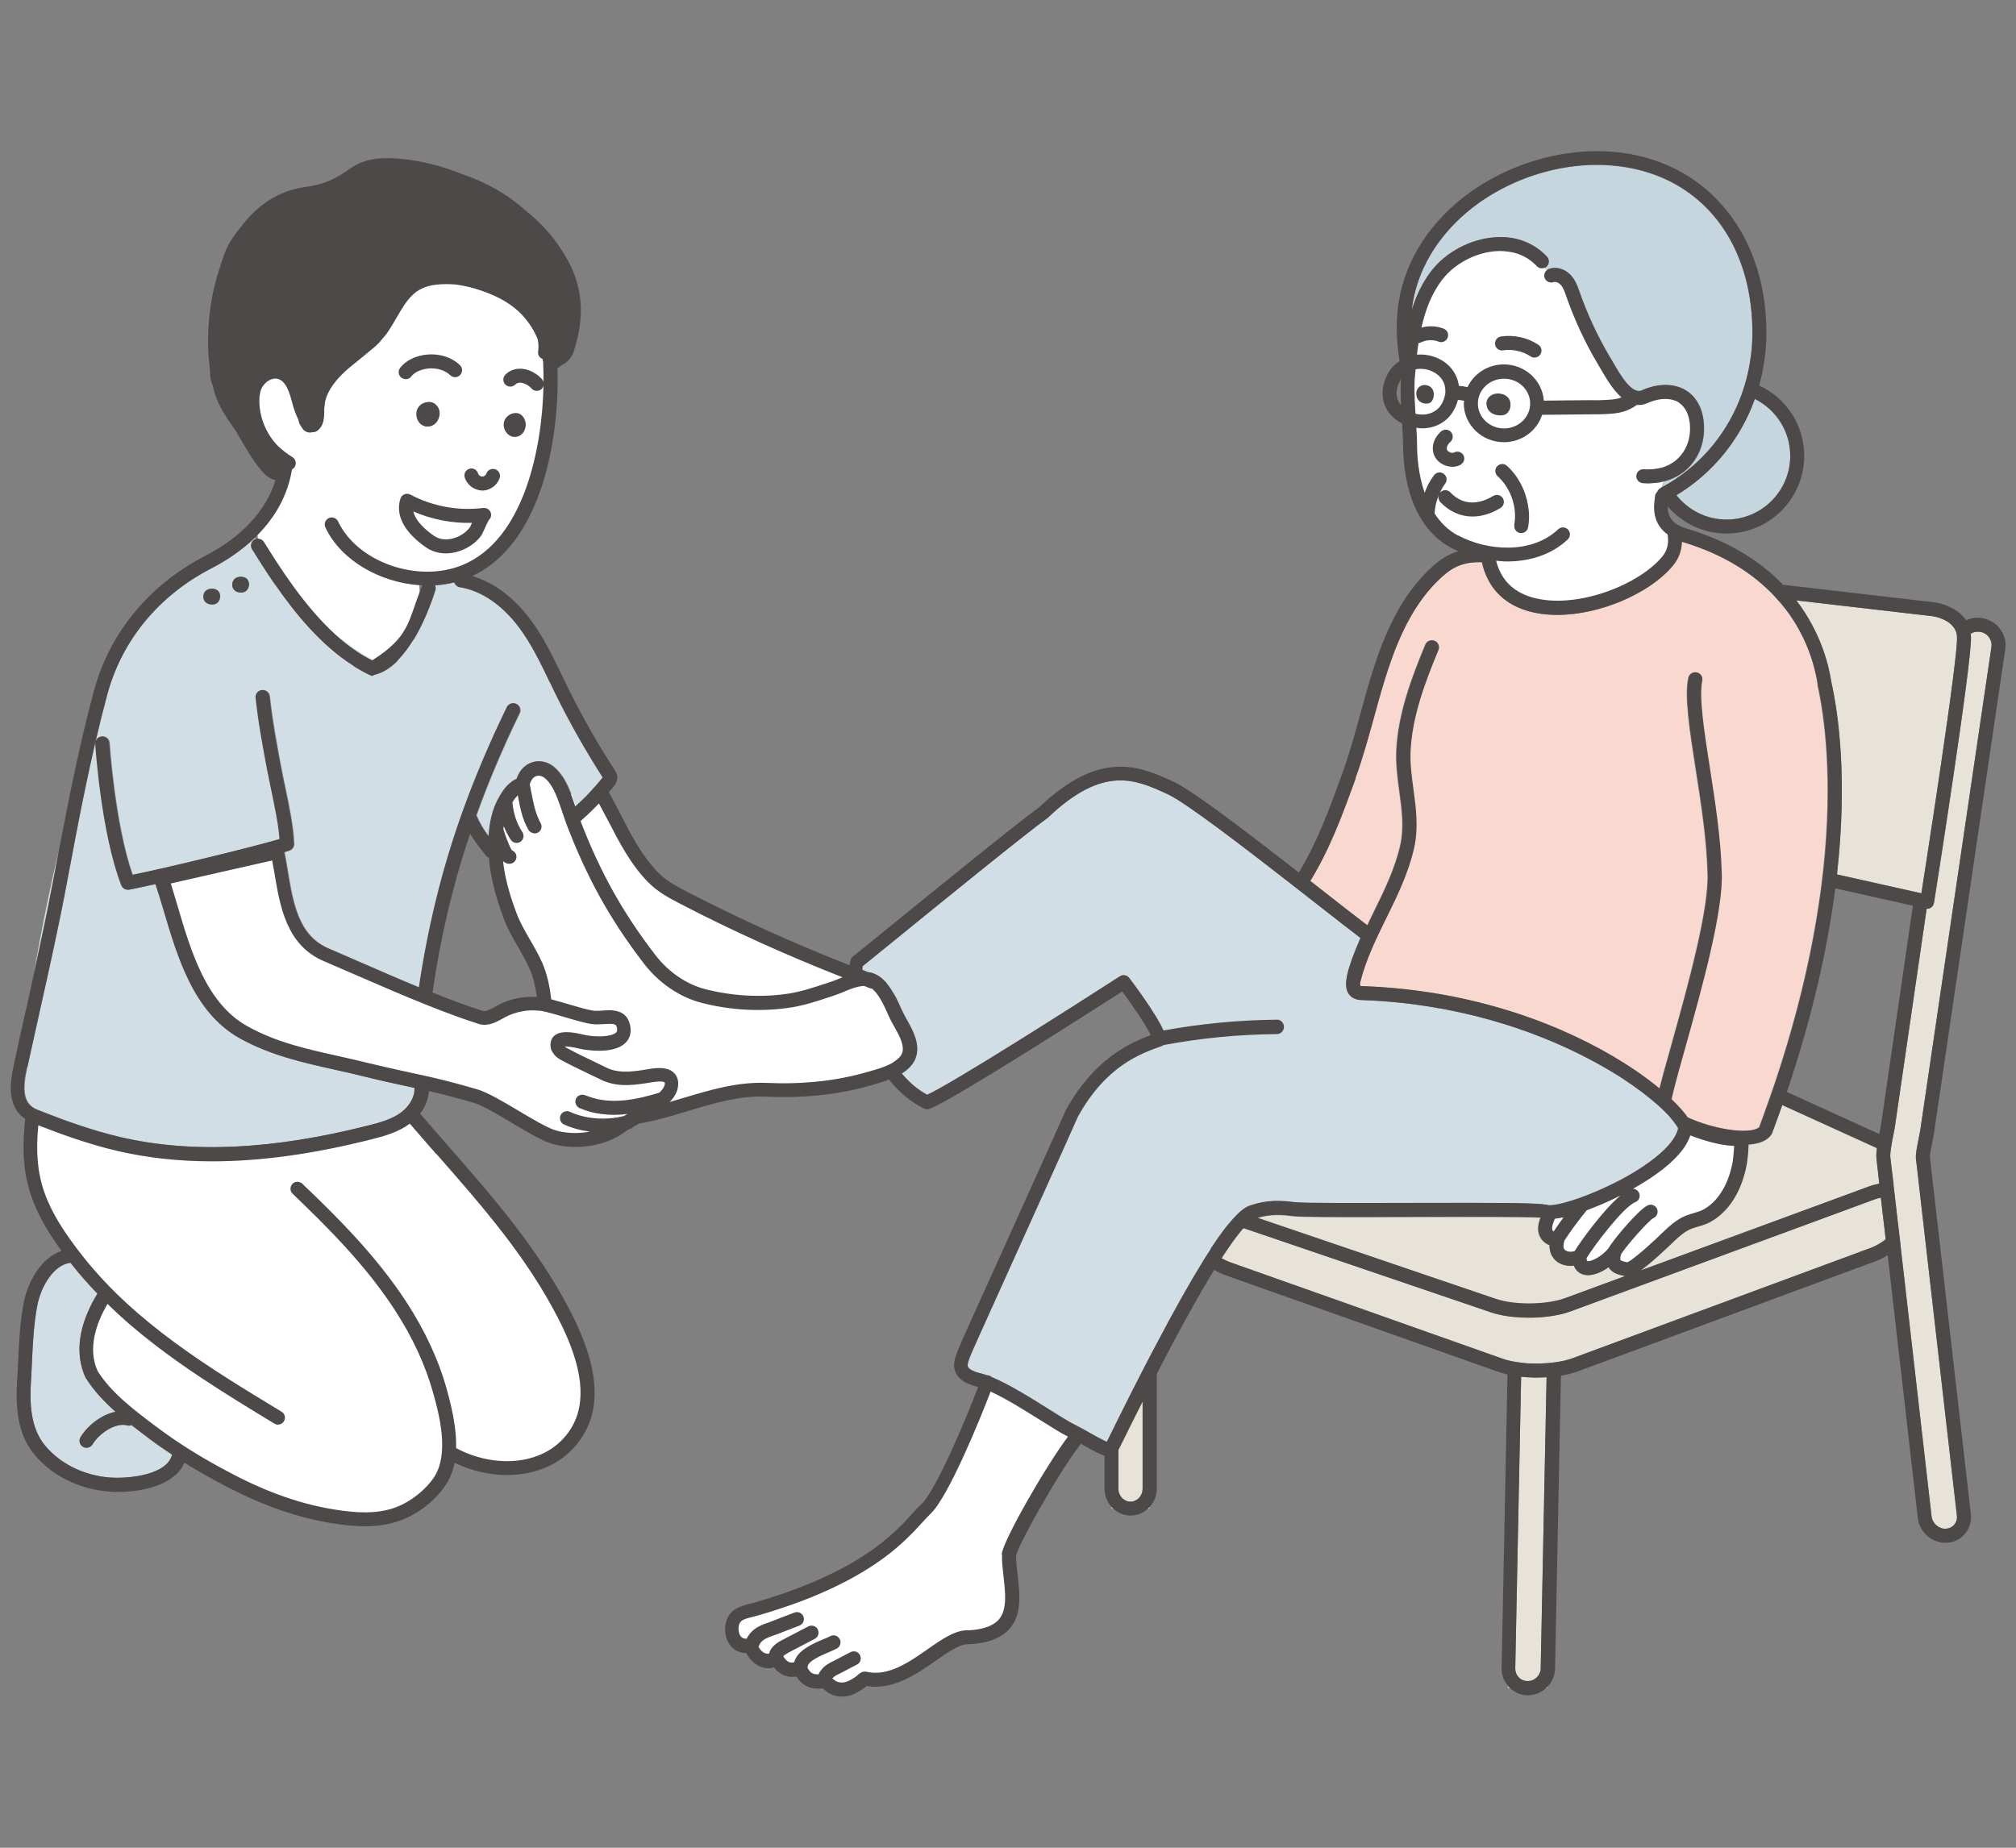 <?xml version="1.0" encoding="UTF-8"?>
<svg id="_レイヤー_2" data-name="レイヤー_2" xmlns="http://www.w3.org/2000/svg" viewBox="0 0 192 176">
  <rect x="0" y="0" width="192" height="176" fill="#808080" stroke="none"/>
  <defs>
    <style>
      .cls-1 {
        fill: #c6d6df;
      }

      .cls-2 {
        fill: #f9d8cf;
      }

      .cls-3 {
        fill: #fff;
      }

      .cls-4 {
        fill: none;
      }

      .cls-5 {
        fill: #e8e3d8;
      }

      .cls-6 {
        fill: #4c4948;
      }

      .cls-7 {
        fill: #d2dee5;
      }
    </style>
  </defs>
  <g id="contents">
    <g>
      <g>
        <path class="cls-3" d="M50.63,80.06c.12-1.68,1.3-3.17,2.79-3.97,1.49-.79,2.16-.69,3.84-.52,4.57,9.9,6.94,9.52,12.03,12.28,5.08,2.76,10.08,4.68,15.72,5.95.38.95.02,1.44-.91,1.88-2.28,1.07-4.6,2.06-6.95,2.95-1.7.64-3.43,1.25-5.24,1.45-3.53.4-7.14-.8-9.99-2.92-2.85-2.12-4.98-5.11-6.46-8.34-1.33-2.92-2.23-6.18-4.83-8.76Z"/>
        <path class="cls-3" d="M51.59,43.04c.67-2.46.96-4.97,1.14-7.51.17-2.49.28-4.87-1.49-6.8-1.15-1.26-2.45-2.44-4-3.12-2.35-1.02-4.59-.39-6.85.52-2.17.87-4.65.78-6.71,1.91-1.35.74-2.55,1.74-3.55,2.92-.7.83-1.18,1.95-1.73,2.89-.17.29-.38.89-.65,1.1-.78.58-1.76.47-2.48,1.21-.76.78-1.14,1.95-1.14,3.04,0,.91.26,1.83.78,2.58.49.7,1.71.99,2.06,1.56.39.63-.01,2.47-.16,3.16-.35,1.6-2.66,3.23-2.23,4.82,1.19,4.46,4.6,11.3,9.07,12.12.7.13,4.35-.36,4.93-.78.93-.69,1.11-3.94,1.44-4.98.21-.66-.39-2.03.16-2.43,1.34-.98,3.33-.35,4.84-1.06,1.3-.61,2.34-1.68,3.16-2.86,1.71-2.45,2.64-5.41,3.42-8.29Z"/>
        <path class="cls-3" d="M3.39,106.57c-.86,3.17-.45,6.66,1.1,9.55.55,1.02,1.23,1.96,1.91,2.9,1.11,1.53,2.38,2.95,3.77,4.23-.76.45-1.15,1.34-1.3,2.2-.15.87-.12,1.76-.28,2.62-.4,2.19.08,3,1.6,4.62,3.58,3.8,7.86,6.89,12.6,9.07,4.92,2.25,10.8,3.99,16.1,2.01,2.32-.87,3.7-3.03,3.87-5.47,1.37.87,2.86,1.68,4.51,1.7,3.05.04,6.31-.78,7.96-3.5,1.94-3.21.46-6.79-.84-9.93-2.96-7.18-7.65-12.74-13.33-18.04-.75-.7-1.28-2.06-2.31-2.1-2.15,1.72-4.18,1.53-6.9,1.98-1.39.23-2.77.45-4.16.68-1.55.25-3.09.5-4.66.63-2.55.2-5.13.05-7.67-.25-4.19-.49-8.34-1.37-11.99-2.9Z"/>
        <path class="cls-3" d="M143.17,23.15c.64.06,1.26.24,1.84.6.76.48,1.37,1.14,2.04,1.73,1.3,1.15,1.94.27,2.56,1.89.81,2.11,1.7,4.45,2.73,6.46.49.96,1.98,3.34,2.95,3.79,1.57.73,2.54-.49,4.2,0,1.31.39,2.26,1.71,2.31,3.07.06,1.37-.72,2.71-1.88,3.43-.43.27-.95.5-1.15.97-.6,1.47-1.04,2.44-.53,3.94.28.83.83,1,1.06,1.84.56,2.06-1.13,3.67-2.62,4.8-2.73,2.07-6.13,2.27-9.42,2.25-1.29,0-2.71-.14-3.58-1.09-1.03-1.13-1.02-3.16-2.41-3.8-.5-.23-.31-.58-.86-.65-2.26-.28-4.11-2.09-5-4.19-.6-1.41-.79-3.19-1.07-4.73s-.39-3.62-.28-5.24c.24-3.46.56-6.29,1.74-9.56.67-1.84,1.84-3.54,3.56-4.55,1.13-.66,2.5-1.1,3.81-.99Z"/>
        <path class="cls-3" d="M94,131.66c-.67,1.93-4.1,10.47-5.78,12.06-.61.58-1.15,1.24-1.74,1.85-.95.98-2,1.87-3.12,2.65-1.69,1.19-3.53,2.16-5.43,2.98-1.23.53-2.48,1-3.74,1.42-.72.24-1.44.46-2.17.67-1.01.29-2.1.34-2.3,1.59-.13.82.22,1.79,1.14,1.91.2.03.4.01.6-.02.18.47.47.93.89,1.22.38.26.89.35,1.31.16.06-.03.12-.06.19-.07.2,0,.39.38.51.51.19.21.44.36.72.44.38.1.72.02,1.07-.12.25.48.47.92,1,1.14.33.14.71.17,1.06.12.38-.05.64.26.92.46.33.23.75.33,1.15.3.39-.03.77-.17,1.11-.37.15-.09.3-.18.45-.28.07-.05.44-.4.5-.39,4.02.92,7.46-4.1,9.89-3.94,5.86-.34,3.77-4.86,3.85-7.87.15-1.1,4.27-8.42,6.48-11.19l-8.57-5.23Z"/>
        <path class="cls-3" d="M165.81,108.47c.15-.02-.09,2.2-.11,2.33-.23,1.23-.67,2.45-1.41,3.46-.46.63-1.04,1.16-1.72,1.54-.53.29-1.14.39-1.7.6-1.04.39-1.87,1.35-2.68,2.08-.64.58-1.27,1.17-1.96,1.7-.34.26-.91.78-1.38.7-1-.17-1.42-.54-1.09-1.63-.92,1.25-3.41,2.51-3.32.42-.75.5-2.61.26-2.11-1.58,0,0-1.17,0-1.17-1.09,0-1.17,2.34-6.02,9.12-8.37,1.51-.5,2.76-1.09,3.43-1.76.5.25,3.93,1.84,6.11,1.59Z"/>
        <path class="cls-3" d="M49.77,74.69c.35-1.57,1.69-1.8,2.53-1.12,1.22,1,1.69,3.07,2.23,4.51,1.89,5,4.08,9.02,7.36,13.29,1.25,1.63,3.07,2.96,5.11,3.49,2.67.69,5.49.85,8.22.44,1.43-.22,2.8-.71,4.16-1.16,1.04-.34,1.91-.92,3.03-.9,1.55.02,2.38,2.18,2.9,3.34.48,1.07,1.46,2.29,1.36,3.52-.13,1.67-2.59,2.28-3.87,2.65-3.23.94-6.47,1.22-9.82,1.08-3.69-.16-7.13,1.37-10.72,2.25-1.25.31-2.55.59-3.8.31-.79-.17-1.52-.56-2.2-.99-.73-.45-1.43-.96-2-1.6-1.35-1.52-1.84-3.61-2.11-5.62-.29-2.14-.24-4.19-1.11-6.17-.72-1.64-1.82-3.08-2.46-4.76-.72-1.9-1.35-4.03-1.4-6.06-.04-1.57.09-3.29.81-4.67.39-.75.87-1.52,1.78-1.82Z"/>
        <path class="cls-3" d="M26.42,81.17c.74,3.68.8,8.15,4.64,9.79,4.73,2.02,9.8,4.4,14.69,5.96.68.22,1.36-.25,1.99-.59,1.13-.61,2.44-.85,3.71-.7,1.2.15,3.81,1.13,5.01,1.28,1.06.13,2.59-.5,2.9.83.46,1.97-2.76,1.73-3.78,1.53-.52-.1-2.88-.79-2.5.51.08.28.34.47.59.61,1.22.67,2.52,1.25,3.77,1.87,1.26.62,2.5.51,3.85.31.7-.1,2.59-.61,2.64.58.04.91-.81,1.59-1.57,2.1-.52.35-1.04.7-1.57,1.04-.52.35-1.13.56-1.62.94-1.9,1.45-4.79,1.63-6.59,1.03-1.8-.61-5.51-3.33-7.33-3.86-4.46-1.31-6.08-1.44-10.58-2.56-3.95-.98-7.89-1.51-11.48-3.53-5.01-2.82-6.16-9.74-7.8-14.65l11.04-2.5Z"/>
        <g>
          <path class="cls-5" d="M146.73,131.2c-.13,0-.26.01-.39.01-.06,0-.12,0-.18,0-.44,0-.87-.03-1.29-.08l-.56,27.79c0,.32.11.63.34.85.22.23.52.35.84.35.68,0,1.24-.55,1.25-1.23l.56-27.72c-.19.01-.38.02-.56.02Z"/>
          <path class="cls-5" d="M147.37,160.79v-.17c-.05.06-.11.12-.17.17h.17Z"/>
          <path class="cls-5" d="M143.61,160.6v.19s.19,0,.19,0c-.03-.03-.07-.05-.1-.09-.03-.03-.06-.07-.09-.11Z"/>
          <path class="cls-5" d="M178.98,112.74l-.27-2.39c-.03-.26,0-.6.04-.98l-9.01-4.1c-.31.88-.63,1.77-.97,2.68-.02.06-.05.11-.09.16-.4.55-1.14.85-2.16.92,0,.85-.17,1.88-.17,1.9-.27,1.47-.79,2.72-1.53,3.74-.54.74-1.19,1.32-1.93,1.73-.4.22-.81.34-1.2.45-.2.06-.4.11-.59.19-.7.26-1.33.87-1.94,1.46-.18.17-.35.34-.52.49l-.25.23c-.57.52-1.14,1.04-1.75,1.51-.12.1-.25.2-.39.3l21.82-8.03c.31-.11.61-.19.91-.24Z"/>
          <path class="cls-5" d="M149.1,123.65l5.7-2.1s-.04,0-.07,0c-.53-.09-1.19-.26-1.54-.83,0,0,0,0,0,0-.77.55-1.72.92-2.47.67-.26-.09-.64-.31-.83-.82-.53.06-1.12-.03-1.58-.37-.26-.18-.76-.66-.74-1.57-.57-.23-1.09-.73-1.09-1.61,0-.26.08-.62.22-1.02-1.27-.09-7.85-.07-12.74-.06-6.25.02-10.1.02-10.91-.09-1.6-.23-2.64-.02-3.31.18l22.69,7.72c1.81.62,4.87.58,6.66-.08Z"/>
          <path class="cls-5" d="M179.39,116.32l-.08-.67-.18-1.58c-.2.04-.4.09-.6.17l-28.97,10.67c-.97.36-2.24.55-3.52.59-.16,0-.33,0-.49,0-.2,0-.41,0-.61-.01-1.07-.05-2.1-.21-2.93-.49l-23.44-7.98s-.1-.02-.15-.04c-.03.03-.05.06-.08.09-.14.16-.29.34-.45.55-.42.54-.93,1.26-1.55,2.22.26.15.53.29.83.39l25.95,9.19c.25.09.52.16.8.22.1.02.21.04.32.06.41.08.85.13,1.3.16.39.02.79.02,1.19.01.43-.01.86-.04,1.27-.1.12-.02.24-.03.36-.05.51-.08.99-.2,1.4-.35l28.45-10.53c.5-.18.97-.47,1.38-.8l-.12-1.05-.08-.67Z"/>
          <path class="cls-5" d="M182.74,108.41c.06-.32.13-.61.15-.8l6.77-45.98c.1-.67-.37-1.32-1.04-1.43-.1-.02-.19-.02-.28-.02-.26,0-.47.07-.66.2,0,.09.03.17.03.27.13,2.22-3.37,24.41-3.52,25.35-.03.18-.13.34-.28.45-.11.08-.24.12-.37.12-.02,0-.03,0-.05,0l-3.03,20.8c-.02.14-.07.37-.12.65-.03.17-.08.38-.12.6-.11.59-.22,1.29-.19,1.59l.12,1.04.17,1.5v.12s.16,1.29.16,1.29l.2,1.76.08.67.02.15.21,1.8v.06s2.97,25.85,2.97,25.85c.08.68.72,1.22,1.38,1.17.31-.02.59-.16.78-.39.2-.24.29-.54.25-.86l-3.9-34.01c-.04-.37.08-1.01.27-1.94Z"/>
          <path class="cls-5" d="M109.48,143.7v-.16c-.05.06-.1.11-.16.16h.16Z"/>
          <path class="cls-5" d="M105.85,143.7h.16c-.06-.05-.11-.1-.16-.16v.16Z"/>
          <path class="cls-5" d="M106.51,138.1v3.71c0,.67.52,1.22,1.15,1.22s1.15-.55,1.15-1.22v-8.34c-.55,1.09-1.12,2.24-1.73,3.46-.27.55-.47.95-.58,1.16Z"/>
          <path class="cls-5" d="M174.95,83.29l7.42,1.66.62.14c.16-1,.34-2.19.54-3.5.81-5.25,1.89-12.42,2.46-16.89.26-2.06.42-3.56.39-4.01,0-.26-.07-.48-.16-.68-.5-1.05-2.05-1.29-2.13-1.31l-13.01-1.51c2.27,2.98,3.06,6.02,3.33,7.76.67,3.03,1.56,9.24.54,18.34Z"/>
        </g>
        <path class="cls-2" d="M173.11,65.19c-.23-1.52-.88-4.09-2.69-6.67-.22-.32-.47-.64-.73-.95-.22-.27-.47-.54-.72-.81-1.91-2.03-4.68-3.92-8.71-5.13-.03,0-.06-.02-.09-.03-.03,1.17-.53,1.92-1.05,2.51-2.18,2.44-6.75,4.46-10.81,4.46-1,0-1.97-.12-2.87-.39-2.32-.7-3.79-2.3-4.31-4.63-1.63-.04-2.69.36-3.87,1.45-3.68,3.4-5.08,8.48-6.43,13.4-.52,1.87-1.05,3.81-1.7,5.59l-.06.17c-1.24,3.42-2.43,6.69-4.32,9.76.48.38.96.75,1.42,1.11,1.67,1.31,3.09,2.42,4.02,3.12.2-.42.41-.85.61-1.26,1.05-2.14,2.04-4.16,2.54-6.39.37-1.67.15-3.33-.09-5.09-.17-1.26-.34-2.56-.29-3.89.16-3.56,1.5-7.08,2.76-10.11.14-.34.53-.5.87-.36.34.14.5.53.36.87-1.26,3.06-2.51,6.32-2.66,9.66-.05,1.21.11,2.39.28,3.65.24,1.79.49,3.65.06,5.55-.53,2.39-1.61,4.57-2.65,6.69-.97,1.97-1.96,4-2.49,6.15-.01.15,0,.25.03.3,0,0,.07.02.23.02,10.9.4,19.45,3.9,24.86,7.31.44.28.86.56,1.26.83.4.28.78.55,1.14.82.36.27.69.54,1.01.8.05-.19.11-.41.17-.65.05-.2.11-.42.17-.65.05-.2.11-.42.18-.65.18-.67.4-1.45.66-2.37,1.43-5.13,3.6-12.88,3.4-16.31-.08-3.1-.63-6.64-1.12-9.76-.58-3.74-1.09-6.97-.71-8.74.08-.36.43-.59.79-.51.36.08.59.43.51.79-.33,1.53.18,4.8.72,8.26.49,3.16,1.06,6.74,1.13,9.91.21,3.62-1.9,11.19-3.45,16.72-.21.74-.41,1.48-.61,2.19-.06.22-.12.44-.18.65-.06.22-.12.44-.17.65-.15.59-.28,1.09-.36,1.48.68.65,1.2,1.24,1.54,1.73,1.15.53,2.73,1.04,4.33,1.22,1.46.17,2.25-.04,2.5-.29.34-.9.65-1.78.96-2.66.07-.21.15-.42.22-.63.07-.21.15-.42.22-.63,2.47-7.33,3.84-13.72,4.53-19.12.03-.22.06-.44.08-.66.03-.22.05-.44.08-.66.97-8.83.12-14.84-.54-17.81Z"/>
        <g>
          <path class="cls-1" d="M167.13,38c-1.37,3.81-3.97,7.06-7.47,9.17,1.11,1.41,2.83,2.32,4.77,2.32,3.35,0,6.07-2.72,6.07-6.07,0-2.37-1.37-4.43-3.37-5.43Z"/>
          <path class="cls-1" d="M165.88,37.54c.08-.21.15-.42.21-.63.07-.21.13-.42.19-.64.41-1.52.63-3.12.61-4.76-.08-8.97-5.39-15.14-13.52-15.74-5.09-.39-10.57,1.55-14.3,5.02-1.91,1.78-4.15,4.68-4.63,8.77.31-1,.72-1.96,1.28-2.87.28-.45.58-.87.9-1.23,1.52-1.72,3.87-2.82,6.13-2.85,1.79-.05,3.4.61,4.57,1.86.25.27.24.69-.03.94-.06.05-.12.09-.19.12.1.08.19.15.28.21.05-.03.09-.07.14-.09.66-.25,1.46-.05,2.03.51.44.44.67.99.85,1.52.78,2.24,1.77,4.38,2.94,6.34l.27.46c.68,1.18,1.82,3.17,2.79,2.72,1.5-.66,2.99-.68,4.11-.04,0,0,0,0,0,0,.18.11.38.25.57.42.16.14.31.31.45.51.35.49.64,1.15.74,2.07.18,1.71-.33,3.26-1.43,4.39-.56.57-1.25.97-2,1.22-.12.04-.24.07-.36.11-.05.13-.1.26-.14.38-.02.06-.04.11-.06.17.04-.02.07-.04.11-.06.2-.11.39-.22.58-.33,3.24-1.95,5.65-4.96,6.92-8.5Z"/>
        </g>
        <g>
          <path class="cls-7" d="M14.07,136.93c-.5-.38-1.02-.77-1.54-1.18-.13.05-.28.07-.42.03-1.06-.31-2.62.7-3.3,1.81-.13.21-.34.32-.57.32-.12,0-.24-.03-.35-.1-.31-.19-.41-.6-.22-.91.69-1.13,1.99-2.15,3.33-2.42-1.08-.97-2.09-2.03-2.85-3.25-1.32-2.89-.17-5.88,1.13-8-.82-.85-1.61-1.73-2.35-2.67-.07-.09-.14-.18-.21-.27,0,0,0,0,0,0-1.59.17-2.82,2.23-3.17,4.08-.34,1.77-.42,3.63-.51,5.43-.03.58-.05,1.17-.09,1.75-.12,2.08-.06,4.43,1.32,6.12,1.45,1.77,3.72,2.89,6.24,3.08,1.75.13,5.41-.24,5.88-2.18-.73-.48-1.44-.97-2.1-1.47l-.22-.16Z"/>
          <path class="cls-7" d="M5.59,81.02c-.9,3.89-1.68,7.7-2.35,11.6.64-2.93,1.28-5.89,1.83-8.84.17-.91.35-1.83.52-2.76Z"/>
          <path class="cls-7" d="M52.35,64.97c-.86-1.8-1.76-3.65-2.95-5.24-1.59-2.12-3.58-3.46-5.6-3.78-.26-.04-.45-.23-.53-.46-.6.15-1.21.24-1.84.28.08.13.1.29.04.47-.5,1.57-1.22,3.32-2.12,4.79-.44.71-.92,1.36-1.44,1.89-.68.69-1.42,1.18-2.23,1.37l-.25.11s-.05-.03-.08-.04c0,0-.01,0-.02,0,0,0-.49-.22-.82-.41-.29-.15-.57-.32-.85-.5-3.06-1.91-5.58-5.01-7.47-7.76-.85-1.24-1.59-2.4-2.17-3.35-.2-.31-.1-.72.21-.92.04-.02.08-.03.12-.04-.04-.04-.08-.09-.11-.13-1.14,1.09-2.52,2.06-4.14,2.9-4.99,2.58-8.5,6.85-9.88,12.01-1.6,5.98-2.73,12.01-3.83,17.85-.77,4.13-1.7,8.29-2.6,12.31-.4,1.78-.79,3.56-1.18,5.34-.45,2.08-.44,3.49.99,4.05,2.46.97,5.12,1.95,7.9,2.6,6.76,1.57,14.47,1.21,23.6-1.1,1.17-.3,2.3-.62,3.18-1.27.68-.51,1.29-1.4,1.25-2.31-.24-.05-.48-.1-.72-.16-1.22-.26-2.53-.55-4.29-.98-.87-.21-1.73-.41-2.59-.6-3.03-.68-6.17-1.37-9.06-3-4.36-2.45-5.9-7.66-7.26-12.26-.25-.84-.49-1.65-.75-2.42-1.04.23-1.92.42-2.51.53-.04,0-.08.01-.12.01-.27,0-.52-.17-.62-.42-1.91-4.92-2.46-13.13-2.48-13.47-.02-.37.25-.68.62-.71.37-.03.68.25.71.62,0,.08.52,7.77,2.2,12.56,3.21-.65,11.34-2.62,14.02-3.41-.12-1.49-.47-3.13-.8-4.71-.14-.66-.27-1.3-.39-1.92-.42-2.24-.85-4.54-1.09-6.83-.04-.37.23-.69.59-.73.36-.03.69.23.73.59.24,2.24.66,4.51,1.07,6.7.12.63.25,1.26.39,1.91.38,1.82.78,3.7.86,5.43.01.3-.17.57-.45.66-.13.04-.29.09-.47.15.11.55.2,1.12.3,1.69.53,3.22,1.03,6.25,3.92,7.49,1.07.45,2.15.93,3.25,1.41,1.77.77,3.56,1.55,5.36,2.29.86-5.81,2.18-11.2,4.1-16.59,0-.03.02-.05.03-.08,1.18-3.3,2.58-6.6,4.24-10.02.16-.33.56-.47.89-.31.33.16.47.56.31.89-1.61,3.31-2.97,6.52-4.12,9.72.32.76.71,1.38,1.18,2.01.09-1.4.37-2.54.86-3.48.02-.05.05-.09.08-.14.03-.13.09-.25.19-.34.37-.62.84-1.2,1.55-1.54.34-1.02,1.02-1.4,1.42-1.54.7-.24,1.48-.09,2.09.4.79.65,1.28,1.61,1.66,2.61.15.39.29.79.42,1.17.48-.44.94-.89,1.39-1.36.42-.45.83-.91,1.21-1.4-1.64-2.58-3.16-5.24-4.49-7.95l-.56-1.16ZM20.21,57.58s-.05,0-.07,0c-.26-.02-.47-.11-.6-.27-.12-.14-.18-.33-.16-.55.03-.42.32-.67.78-.68h.03c.49,0,.77.26.79.74-.05.49-.33.76-.76.76ZM22.96,56.44s-.05,0-.07,0c-.26-.02-.47-.11-.6-.27-.12-.14-.18-.33-.16-.55.03-.42.32-.67.78-.68h.03c.49,0,.77.26.79.74-.05.49-.33.76-.76.76Z"/>
          <path class="cls-7" d="M35.56,62.86c-1.25-.62-2.97-1.94-3.53-2.34,1.07.96,2.21,1.8,3.44,2.4.03-.02.06-.04.09-.06Z"/>
          <path class="cls-7" d="M159.53,107.01c-.08-.12-.18-.24-.29-.38-.04-.05-.07-.09-.11-.14-.35-.41-.81-.87-1.38-1.36-.42-.36-.88-.75-1.41-1.14-.52-.39-1.09-.79-1.71-1.2-.13-.09-.26-.17-.4-.26-.44-.28-.92-.57-1.41-.85-.51-.29-1.04-.58-1.59-.87-5.22-2.73-12.57-5.22-21.47-5.55h0c-.6,0-1.05-.21-1.32-.61-.15-.22-.22-.5-.23-.84,0-.17,0-.37.04-.59.02-.13.04-.26.07-.4.18-.82.59-1.93,1.25-3.46,0,0,0-.01,0-.02,0,0-.01-.01-.02-.02-.93-.7-2.43-1.88-4.2-3.26-.42-.33-.87-.68-1.33-1.04-.34-.27-.7-.54-1.05-.82-4.53-3.53-9.96-7.7-11.69-8.52l-.15-.07c-2.97-1.36-6.03-2.77-11.34,2.29-2.08,1.49-10.45,8.3-14.95,11.96-1.36,1.1-2.35,1.91-2.69,2.18-.01.07-.02.2-.01.35.17.06.34.13.51.2.74.08,1.34.5,1.81,1.07.26.31.48.65.68,1,.27.48.49.96.67,1.37l.12.26c.13.28.29.57.46.87.49.88,1.05,1.88.96,2.97-.07.97-.68,1.64-1.46,2.12.69.83,1.49,1.53,2.42,2.03,2.44-1.11,13.95-8.44,18.35-11.28.11-.07.24-.11.36-.11.2,0,.4.09.53.26.76,1.01,3.21,4.32,3.49,5.66,0,.04.02.09.03.13.03.31-.15.6-.44.7-1.98.7-5.28,1.87-7.97,6.72-1.15,2.6-4.38,9.77-6.87,15.27-1.65,3.65-2.97,6.56-3.12,6.93l-.16.38c-.21.5-.43,1.02-.31,1.27.05.1.25.35,1.08.58.23.05.47.12.73.21.07,0,.14,0,.22.03.09.03.17.09.24.15,1.63.67,3.7,1.96,5.44,3.06,1.1.69,2.04,1.28,2.58,1.53.47.24.95.51,1.41.77.39.22.91.52,1.29.69.08.04.16.08.23.1.1-.21.25-.51.44-.88.02-.04.03-.07.05-.1.21-.42.41-.83.61-1.24.82-1.65,1.59-3.17,2.31-4.57.23-.44.45-.87.67-1.29.16-.31.32-.62.48-.91,1.88-3.59,3.39-6.24,4.59-8.19.02-.04.05-.08.07-.12.23-.38.45-.72.67-1.04.47-.72.89-1.32,1.27-1.82.11-.15.22-.29.33-.42.04-.05.07-.09.11-.13.16-.2.32-.38.47-.54.03-.03.06-.07.09-.1.16-.18.32-.33.46-.46.52-.47.91-.66,1.22-.73.71-.24,1.99-.56,4-.27.77.11,5.83.09,10.72.08,9.83-.03,12.48,0,13.31.17.05,0,.09.02.13.03h0c.14.03.37.02.66-.02.26-.04.57-.1.92-.2.4-.11.86-.25,1.36-.42,1.16-.41,2.53-.99,3.89-1.7.96-.5,1.91-1.07,2.77-1.69,1.54-1.1,2.49-2.17,2.76-3.05.02-.07.04-.14.06-.2,0-.01,0-.02,0-.03-.07-.14-.17-.29-.29-.46Z"/>
        </g>
        <g>
          <path class="cls-6" d="M184.21,107.8l6.77-45.98c.2-1.38-.75-2.7-2.22-2.95-.53-.09-1.05,0-1.51.22-.72-1.09-2.12-1.59-2.98-1.71l-14.45-1.68c-2.05-2.12-4.97-4.09-9.17-5.35-1.26-.37-1.83-1.03-1.81-2.1,1.36,1.57,3.36,2.57,5.59,2.57,4.08,0,7.4-3.32,7.4-7.4,0-2.97-1.76-5.53-4.29-6.7.46-1.67.71-3.42.69-5.22-.09-9.56-6.02-16.41-14.76-17.05-5.46-.4-11.31,1.66-15.3,5.37-3.37,3.13-5.15,7.06-5.15,11.35,0,1.06.09,2.12.26,3.16,0,.02.02.04.02.06-.39.25-.73.58-1,.98-.83,1.39-.84,2.83-.02,3.94.32.43.76.77,1.25,1.03.05.7.09,1.4.1,2.1.02,2.72.64,7.6,4.58,9.75.21.11.45.21.67.31-.9.28-1.71.77-2.53,1.53-3.96,3.65-5.41,8.93-6.81,14.03-.53,1.93-1.03,3.76-1.66,5.49l-.06.17c-1.2,3.31-2.35,6.46-4.12,9.39-4.7-3.66-10-7.72-11.85-8.61l-.16-.07c-3.05-1.4-6.85-3.15-12.74,2.48-2.04,1.46-10.43,8.28-14.94,11.95-1.56,1.27-2.63,2.14-2.77,2.24-.05.03-.09.07-.12.12-.12.15-.18.42-.21.72-5.28-2.07-10.48-4.41-15.5-7.01-1.04-.54-1.96-1.05-2.67-1.76-1.57-1.58-2.58-3.53-3.64-5.61-.36-.71-.73-1.41-1.12-2.1.15-.19.33-.36.47-.55.12-.15.33-.43.34-.82,0-.36-.18-.63-.27-.78-1.62-2.49-3.1-5.1-4.41-7.76l-.56-1.15c-.89-1.85-1.81-3.77-3.09-5.46-1.55-2.06-3.47-3.48-5.48-4.07,6.83-3.21,8.32-13.63,8.11-19.78.12-.09.24-.17.35-.27.54-.26,1-.73,1.19-1.31.15-.45.27-.89.37-1.32.07-.31.13-.62.18-.92.44-2.8-.22-5.05-1.38-6.95-.09-.15-.17-.29-.27-.43,0,0,0,0,0,0-.88-1.42-2.08-2.73-3.53-3.88,0,0,0,0-.01-.01-1.65-1.49-3.64-2.62-5.98-3.42-1.88-.75-3.79-1.24-5.64-1.43-1.61-.17-3.46-.19-4.97.87-1.47,1.03-2.45,1.54-4.36,1.8-2.43.34-4.52,1.66-6.1,3.8-.72.86-1.3,1.78-1.6,2.64-.16.45-.31.93-.46,1.42-1.05,3.13-1.27,6.61-.89,9.5,0,0,0,0,0,.01,0,.77.1,1.13.29,1.59.04.17.08.34.12.5.26.96.72,1.77,1.22,2.54.2.31.41.62.62.92,0,0,.01.02.02.02.06.09.13.19.19.28.07.12.17.28.28.48,1.56,2.7,2.54,4.1,3.5,4.2-1.09,3.64-4.18,5.93-6.73,7.25-5.32,2.76-9.07,7.32-10.56,12.85-1.37,5.09-2.38,10.2-3.33,15.2-.17.92-.35,1.84-.52,2.76-.55,2.95-1.19,5.92-1.83,8.84-.25,1.15-.51,2.29-.76,3.43-.4,1.78-.8,3.56-1.18,5.35-.28,1.31-.83,3.89,1.08,5.19-.56,5.01.27,8.18,3.46,12.56-1.94.65-3.22,2.93-3.61,4.98-.36,1.87-.44,3.78-.53,5.62-.03.58-.05,1.16-.09,1.73-.14,2.34-.05,5,1.62,7.04,1.68,2.05,4.29,3.34,7.17,3.56.27.02.56.03.85.03,2.4,0,5.43-.72,6.29-2.79,1.27.79,2.65,1.58,4.15,2.35,3.47,1.8,6.74,2.92,9.98,3.43.96.15,2,.28,3.06.28,1.18,0,2.38-.16,3.53-.61,1.64-.64,3.18-1.87,4.14-3.28.45-.66.72-1.39.87-2.16,1.54.74,3.27,1.17,4.98,1.17,2.84,0,5.61-1.12,7.23-3.72,1.8-2.89,1.45-6.72-1.09-11.7-3.1-6.09-7.55-11.16-11.85-16.07-.85-.97-1.71-1.95-2.55-2.94.5-.65.79-1.4.84-2.15,1.21.28,2.5.61,4.22,1.11.87.25,2.31,1.11,3.7,1.94,1.38.82,2.68,1.6,3.61,1.91.7.23,1.53.37,2.42.37,1.63,0,3.41-.44,4.79-1.49.1-.08.21-.14.32-.21.03,0,.06-.01.1-.02.13-.04.24-.12.32-.21.02-.01.04-.02.07-.04.16-.08.3-.17.45-.26.53-.08,1.07-.2,1.61-.33,1.02-.25,2.03-.55,3.04-.86,2.55-.76,4.95-1.49,7.49-1.37,3.64.16,6.93-.2,10.03-1.1l.21-.06c.43-.12.93-.27,1.44-.47.89,1.13,1.99,2.12,3.34,2.76.16.08.34.09.51.03,2.06-.73,15.47-9.33,18.36-11.18,1.14,1.54,2.28,3.26,2.71,4.16-2.1.78-5.43,2.32-8.1,7.17-1.17,2.66-4.41,9.81-6.89,15.31-1.66,3.66-2.98,6.59-3.14,6.97l-.15.37c-.31.74-.66,1.57-.28,2.36.29.59.9,1,1.96,1.29.05.01.11.03.16.05-1.11,2.97-4.02,9.84-5.36,11.11-.37.35-.71.73-1.06,1.11-.23.26-.46.51-.7.76-.92.94-1.94,1.81-3.02,2.57-1.53,1.07-3.26,2.03-5.31,2.91-1.15.5-2.36.96-3.69,1.4-.71.24-1.43.46-2.14.66-.15.04-.3.08-.45.12-.88.22-2.08.52-2.33,2-.11.69.04,1.41.42,1.92.31.43.76.69,1.28.76.09.01.19.02.28.02.24.45.56.82.93,1.07.55.37,1.21.47,1.72.28.06.09.12.17.17.22.28.31.64.53,1.04.63.34.09.64.08.92.03.23.38.54.74,1.07.96.42.18.91.24,1.39.17.05.01.18.12.26.18.07.06.14.11.22.17.4.28.88.43,1.39.43.07,0,.13,0,.2,0,.46-.04.93-.19,1.39-.47.16-.1.32-.19.48-.3.04-.02.11-.09.21-.17.02-.02.05-.04.07-.06,2.52.42,4.79-1.15,6.61-2.43,1.19-.83,2.32-1.62,3.16-1.55,1.84-.1,3.11-.61,3.89-1.53,1.15-1.36.93-3.31.73-5.02-.08-.71-.16-1.38-.15-1.9.13-.84,3.82-7.59,6.17-10.65.1.06.2.11.3.17.86.49,1.47.82,1.95.96v3.16c0,.67.26,1.27.67,1.72.05.06.1.11.16.16.44.41,1.02.67,1.66.67s1.22-.26,1.66-.67c.06-.05.11-.1.16-.16.41-.45.67-1.06.67-1.72v-10.95c2.34-4.54,4.12-7.7,5.47-9.9.34.2.71.38,1.1.52l25.95,9.19c.27.1.57.18.88.25l-.56,27.98c-.01.64.22,1.23.63,1.71.03.03.05.07.09.11.03.03.07.06.1.09.46.42,1.05.67,1.69.67s1.25-.26,1.71-.67c.06-.05.12-.11.17-.17.42-.45.69-1.04.7-1.7l.56-27.9c.57-.1,1.11-.23,1.58-.4l28.45-10.53c.39-.14.75-.34,1.09-.55l2.87,25.04c.15,1.33,1.31,2.35,2.63,2.35.05,0,.1,0,.15,0,.68-.04,1.29-.35,1.72-.86.43-.52.63-1.18.55-1.87l-3.9-34.01c-.02-.21.16-1.06.25-1.52.07-.35.14-.66.17-.88ZM133.36,38.51c-.49-.67-.47-1.5.06-2.4-.05.83-.03,1.66.01,2.47-.02-.03-.05-.05-.07-.08ZM184.09,58.7c.08.01,1.63.26,2.13,1.31.09.2.16.42.16.68.03.46-.13,1.95-.39,4.01-.57,4.47-1.65,11.64-2.46,16.89-.2,1.31-.39,2.5-.54,3.5l-.62-.14-7.42-1.66c1.02-9.1.14-15.31-.54-18.34-.26-1.74-1.05-4.78-3.33-7.76l13.01,1.51ZM170.5,43.42c0,3.35-2.72,6.07-6.07,6.07-1.93,0-3.65-.91-4.77-2.32,3.5-2.11,6.1-5.36,7.47-9.17,1.99,1,3.37,3.05,3.37,5.43ZM134.71,37.2c0-.46,0-.92.05-1.38.02-.22.04-.43.06-.64.15-.03.31-.05.46-.05.27,0,.54.04.79.12.78.24,1.6.89,1.58,1.99v.22c-.22,1.34-1,1.81-1.62,1.96-.12.03-.25.05-.38.06-.28.02-.57,0-.84-.07-.05-.75-.09-1.48-.1-2.21ZM138.85,51.01c-.96-.52-1.68-1.26-2.22-2.1,0-.01,0-.02,0-.04.03-.58.17-1.15.4-1.69-.07.22-.02.47.14.64.87.92,1.94,1.38,3.07,1.38.87,0,1.78-.27,2.67-.82.31-.19.41-.6.22-.92-.19-.31-.6-.41-.92-.22-.89.54-2.6,1.22-4.08-.34-.25-.27-.67-.28-.94-.03-.05.04-.07.1-.1.15.15-.34.33-.66.55-.96.22-.29.16-.71-.14-.93-.3-.22-.71-.16-.93.14-.38.51-.68,1.07-.89,1.67-.6-1.74-.72-3.51-.72-4.53,0-.56-.03-1.11-.07-1.67.18.03.37.06.55.06.3,0,.6-.04.9-.11,0,0,0,0,0,0,1.27-.32,2.16-1.25,2.51-2.6.2.01.39.04.59.09,0,.08-.03.16-.03.24,0,2.04,1.72,3.7,3.82,3.7,1.72,0,3.16-1.11,3.64-2.61l4.19-.04c.79,0,1.58,0,2.37-.06.66-.05,1.59-.19,2.46-.84.33.03.67-.02,1.03-.18.86-.38,1.68-.48,2.35-.31.2.05.38.11.55.21.04.02.07.06.11.09.18.13.34.28.48.47.27.37.45.85.52,1.44.14,1.3-.24,2.48-1.06,3.31-.4.41-.89.7-1.43.89-.21.07-.43.11-.65.15-.22.04-.44.06-.66.06-.19,0-.37.02-.57,0-.36-.04-.69.24-.72.6s.24.69.6.72c.2.02.39.03.58.03.16,0,.31-.03.47-.04.23-.02.46-.03.68-.08.1-.02.18-.06.28-.08.12-.03.25-.07.36-.11.75-.25,1.44-.65,2-1.22,1.1-1.12,1.61-2.68,1.43-4.39-.1-.92-.39-1.58-.74-2.07-.14-.2-.29-.37-.45-.51-.19-.18-.39-.32-.57-.42,0,0,0,0,0,0-1.11-.64-2.61-.63-4.11.04-.97.45-2.11-1.54-2.79-2.72l-.27-.46c-1.17-1.96-2.16-4.1-2.94-6.34-.18-.53-.41-1.08-.85-1.52-.57-.56-1.37-.77-2.03-.51-.05.02-.1.06-.14.09-.24.17-.35.48-.24.77.13.34.52.52.86.39.17-.06.43.03.62.21.25.25.41.63.53,1.01.81,2.33,1.83,4.54,3.05,6.58l.26.44c.49.85,1.16,2.01,2,2.75-.31.11-.67.18-1.1.21-.75.06-1.51.06-2.27.05l-4.03.04c-.14-1.92-1.78-3.45-3.8-3.45-1.54,0-2.87.89-3.47,2.17-.27-.07-.54-.11-.82-.13-.17-1.31-1.1-2.39-2.49-2.81-.5-.15-1.01-.2-1.5-.16.04-.38.09-.74.15-1.11.08,0,.17-.02.25-.06.51-.25,1.13-.28,1.66-.07.34.14.73-.03.86-.37.14-.34-.03-.73-.37-.86-.67-.27-1.43-.3-2.12-.11.31-1.39.76-2.68,1.48-3.84.24-.39.5-.74.77-1.05,1.26-1.43,3.28-2.37,5.15-2.4,1.05,0,2.43.22,3.58,1.44.2.21.5.26.75.15.07-.03.13-.07.19-.12.27-.25.28-.67.03-.94-1.17-1.25-2.78-1.91-4.57-1.86-2.26.04-4.61,1.13-6.13,2.85-.32.36-.62.77-.9,1.23-.56.91-.97,1.87-1.28,2.87.48-4.09,2.72-6.99,4.63-8.77,3.73-3.47,9.21-5.4,14.3-5.02,8.13.6,13.44,6.77,13.52,15.74.02,1.64-.2,3.24-.61,4.76-.06.21-.12.43-.19.64-.07.21-.14.42-.21.63-1.27,3.54-3.68,6.55-6.92,8.5-.19.11-.38.22-.58.33-.04.02-.07.04-.11.06-.05.03-.1.06-.15.09-.12.07-.21.17-.27.29,0,.02-.02.03-.02.05-.09.09-.17.19-.2.32-.03.12-.03.22-.04.34-.28,1.72.33,2.78,1.22,3.42.18,1.21-.23,1.8-.67,2.29-2.4,2.69-8.3,4.88-12.3,3.68-1.8-.54-2.92-1.71-3.36-3.47.34.03.69.07,1.04.07,2.11,0,4.22-.62,5.78-2.1.27-.25.28-.68.02-.94-.25-.27-.68-.27-.94-.02-2.5,2.38-6.77,2.07-9.51.58ZM140.75,38.44c0-1.31,1.12-2.37,2.49-2.37s2.49,1.06,2.49,2.37-1.12,2.37-2.49,2.37-2.49-1.06-2.49-2.37ZM129.08,74.16l.06-.17c.65-1.78,1.18-3.72,1.7-5.59,1.35-4.92,2.75-10.01,6.43-13.4,1.18-1.09,2.24-1.5,3.87-1.45.51,2.33,1.98,3.93,4.31,4.63.9.27,1.87.39,2.87.39,4.06,0,8.63-2.02,10.81-4.46.52-.58,1.02-1.33,1.05-2.51.03,0,.06.02.09.03,4.03,1.21,6.79,3.1,8.71,5.13.25.27.49.54.72.81.26.32.5.63.73.95,1.81,2.58,2.46,5.15,2.69,6.67.66,2.97,1.51,8.98.54,17.81-.02.22-.05.44-.08.66-.03.22-.05.44-.08.66-.69,5.4-2.05,11.79-4.53,19.12-.07.21-.15.42-.22.63-.07.21-.14.42-.22.63-.31.88-.62,1.76-.96,2.66-.26.25-1.04.46-2.5.29-1.6-.19-3.18-.69-4.33-1.22-.34-.49-.86-1.08-1.54-1.73.08-.39.21-.89.36-1.48.05-.21.11-.43.17-.65.06-.21.12-.43.18-.65.19-.7.4-1.44.61-2.19,1.55-5.53,3.66-13.1,3.45-16.72-.08-3.16-.64-6.75-1.13-9.91-.54-3.46-1.05-6.72-.72-8.26.08-.36-.15-.71-.51-.79-.36-.08-.71.15-.79.51-.38,1.77.12,5,.71,8.74.49,3.12,1.04,6.66,1.12,9.76.2,3.43-1.97,11.18-3.4,16.31-.26.92-.47,1.7-.66,2.37-.06.23-.12.45-.18.65-.06.23-.12.45-.17.65-.06.23-.12.45-.17.65-.32-.26-.65-.53-1.01-.8-.36-.27-.74-.54-1.14-.82-.4-.28-.82-.55-1.26-.83-5.41-3.41-13.96-6.92-24.86-7.31-.16,0-.23-.01-.23-.02-.03-.05-.04-.14-.03-.3.53-2.15,1.52-4.19,2.49-6.15,1.04-2.11,2.11-4.3,2.65-6.69.43-1.91.18-3.76-.06-5.55-.17-1.26-.33-2.44-.28-3.65.15-3.34,1.39-6.6,2.66-9.66.14-.34-.02-.73-.36-.87-.34-.14-.73.02-.87.36-1.25,3.03-2.6,6.55-2.76,10.11-.06,1.33.12,2.63.29,3.89.24,1.76.46,3.41.09,5.09-.5,2.23-1.49,4.25-2.54,6.39-.2.42-.41.84-.61,1.26-.93-.7-2.36-1.82-4.02-3.12-.46-.36-.94-.73-1.42-1.11,1.88-3.07,3.07-6.33,4.32-9.76ZM178.71,110.35l.27,2.39c-.3.05-.6.13-.91.24l-21.82,8.03c.13-.1.26-.2.39-.3.61-.47,1.18-.99,1.75-1.51l.25-.23c.17-.16.35-.32.52-.49.61-.59,1.25-1.2,1.94-1.46.19-.07.39-.13.59-.19.39-.11.8-.23,1.2-.45.74-.41,1.39-1,1.93-1.73.74-1.01,1.25-2.27,1.53-3.74,0-.02.18-1.05.17-1.9,1.03-.07,1.77-.37,2.16-.92.04-.05.06-.1.09-.16.34-.91.66-1.8.97-2.68l9.01,4.1c-.05.38-.07.72-.04.98ZM147.58,118.61c-.02.91.48,1.39.74,1.57.47.34,1.05.43,1.58.37.19.52.57.73.83.82.74.26,1.69-.11,2.47-.67,0,0,0,0,0,0,.35.57,1.01.74,1.54.83.02,0,.04,0,.07,0l-5.7,2.1c-1.8.66-4.85.7-6.66.08l-22.69-7.72c.67-.21,1.7-.41,3.31-.18.81.12,4.67.11,10.91.09,4.89-.02,11.47-.03,12.74.06-.14.4-.22.76-.22,1.02,0,.89.52,1.39,1.09,1.61ZM147.97,117.31c-.08-.06-.15-.15-.15-.31,0-.18.08-.5.26-.91.26-.03.53-.07.83-.14-.43.59-.76,1.08-.95,1.36ZM148.97,118.27s0-.04,0-.07c.55-.85,1.34-1.94,2.15-2.92,1.03-.38,2.13-.86,3.21-1.4-1.64,1.36-3.79,4.35-4.36,5.28-.25.1-.65.1-.88-.06-.2-.14-.24-.42-.12-.83ZM154.33,120.01s-.06-.12.05-.52c.31-.59,2.59-3.21,3.1-3.47.33-.15.48-.55.33-.88-.15-.33-.54-.49-.88-.33-.84.38-3.26,3.24-3.72,4.06-.62.83-1.81,1.38-2.05,1.24-.01-.02-.05-.1-.06-.27.62-1.04,3.49-4.88,4.64-5.33.34-.13.51-.52.37-.86-.1-.25-.33-.4-.58-.42.79-.45,1.55-.92,2.22-1.4,1.78-1.27,2.85-2.51,3.23-3.68,1.17.45,2.78.96,4.18,1-.03.56-.11,1.36-.14,1.52-.24,1.27-.67,2.34-1.29,3.19-.42.58-.93,1.03-1.5,1.35-.27.15-.59.24-.92.34-.23.07-.47.14-.69.22-.95.36-1.72,1.1-2.4,1.75-.17.16-.33.32-.49.47l-.25.23c-.54.49-1.08.99-1.66,1.44l-.14.11c-.16.13-.58.46-.73.46-.53-.09-.62-.21-.63-.22ZM61.79,84.09c.84.85,1.86,1.41,3,2,5,2.6,10.19,4.93,15.45,7-.07.03-.14.05-.2.08-.28.12-.56.23-.86.33l-.51.17c-1.21.4-2.35.78-3.55.97-2.6.39-5.35.25-7.95-.42-1.79-.46-3.52-1.64-4.75-3.25-3.11-4.04-5.25-7.88-7.13-12.76.61-.53,1.19-1.09,1.75-1.68.29.54.59,1.09.87,1.63,1.07,2.07,2.17,4.22,3.88,5.94ZM2.6,101.67c.39-1.78.78-3.56,1.18-5.34.9-4.02,1.83-8.19,2.6-12.31,1.09-5.84,2.22-11.88,3.83-17.85,1.39-5.17,4.9-9.43,9.88-12.01,1.63-.84,3.01-1.82,4.14-2.9.1-.1.2-.2.3-.3,1.79-1.81,2.9-3.92,3.28-6.25.1-.05.19-.13.26-.24.19-.31.1-.72-.21-.92-.52-.32-.97-.68-1.38-1.06-1.09-1.11-1.74-2.63-1.78-4.19-.01-.43.03-.78.12-1.07.13-.43.46-.82.86-1.03.2-.1.51-.2.83-.1.54.18.93.8,1.25,2.01.15.57.32,1.2.62,1.78l.12.41c.02.06.04.12.08.17l.26.4c.21.26.52.37.84.32.03,0,.05-.02.07-.03.15.01.3-.01.43-.1.7-.49.7-1.33.7-1.94v-.2c.01-.1.03-.22.04-.32.01-.12.03-.23.04-.35.24-1.04,1-2.12,2.29-3.21.3-.25.61-.5.92-.75.34-.27.69-.55,1.02-.84.21-.17.42-.33.6-.5.26-.23.47-.48.67-.73.25-.28.48-.58.68-.91.22-.34.42-.69.61-1.02,1-1.72,1.73-2.97,3.84-3.18.6-.06,1.2-.06,1.8-.01.67.09,1.29.23,1.78.37,1.84.54,3.23,1.27,4.25,2.22.79.76,1.39,1.64,1.78,2.6.09.37.11.77.05,1.2-.05.32.14.6.43.71,0,.07.02.14.03.21,0,.04.02.08.03.12,0,.03-.01.06-.01.09.03.54.04,1.14.03,1.77-.03-.1-.07-.19-.14-.27-.53-.6-1.31-.98-2.04-1-.56-.01-1.07.18-1.45.57-.26.26-.26.68,0,.94s.68.26.94,0c.13-.13.29-.17.47-.18.36.01.8.24,1.09.56.13.15.31.22.5.22.16,0,.32-.06.44-.17.1-.09.16-.21.19-.34-.11,5.79-1.78,14.68-7.74,17.11-4.25,1.73-9.99-.29-11.82-4.16-.16-.33-.55-.48-.89-.32-.33.16-.48.55-.32.89,1.48,3.14,5.18,5.23,8.94,5.5.11,0,.22.01.33.01-.03.04-.07.08-.09.13-.08.18-.14.36-.21.53-1.09,2.85-1.06,4.28-4.42,6.43-.03.02-.06.04-.09.06-1.22-.6-2.37-1.44-3.44-2.4-3.04-2.75-5.41-6.53-6.88-8.89-.13-.2-.34-.3-.56-.3-.08,0-.16.01-.23.04-.04.02-.08.02-.12.04-.31.19-.41.61-.21.92.59.94,1.32,2.11,2.17,3.35,1.89,2.74,4.41,5.84,7.47,7.76.28.17.56.34.85.5.33.2.82.41.82.41,0,0,.01,0,.02,0,.03.01.05.03.08.04l.25-.11c.81-.19,1.55-.68,2.23-1.37.52-.53,1.01-1.18,1.44-1.89.91-1.47,1.62-3.21,2.12-4.79.05-.17.04-.34-.04-.47.62-.04,1.24-.13,1.84-.28.07.23.27.42.53.46,2.02.32,4,1.67,5.6,3.78,1.2,1.59,2.09,3.44,2.95,5.24l.56,1.16c1.33,2.71,2.84,5.37,4.49,7.95-.38.49-.79.94-1.21,1.4-.44.48-.91.93-1.39,1.36-.13-.38-.27-.78-.42-1.17-.38-1-.88-1.97-1.66-2.61-.6-.5-1.39-.65-2.09-.4-.4.14-1.08.52-1.42,1.54-.71.34-1.18.91-1.55,1.54-.07.11-.13.22-.19.34-.02.05-.05.09-.08.14-.49.94-.77,2.08-.86,3.48-.47-.63-.86-1.25-1.18-2.01,1.15-3.2,2.51-6.41,4.12-9.72.16-.33.02-.73-.31-.89-.33-.16-.73-.02-.89.31-1.66,3.42-3.06,6.72-4.24,10.02,0,.03-.02.05-.03.08-1.92,5.39-3.23,10.77-4.1,16.59-1.8-.74-3.59-1.52-5.36-2.29-1.1-.48-2.18-.95-3.25-1.41-2.89-1.23-3.39-4.27-3.92-7.49-.1-.57-.19-1.14-.3-1.69.18-.05.34-.1.47-.15.28-.09.47-.37.45-.66-.08-1.73-.48-3.61-.86-5.43-.14-.65-.27-1.28-.39-1.91-.41-2.19-.84-4.46-1.07-6.7-.04-.37-.37-.62-.73-.59-.37.04-.63.37-.59.73.24,2.29.67,4.59,1.09,6.83.12.61.25,1.26.39,1.92.33,1.59.68,3.22.8,4.71-2.67.79-10.81,2.76-14.02,3.41-1.68-4.78-2.2-12.48-2.2-12.56-.02-.37-.33-.65-.71-.62-.37.02-.64.34-.62.71.02.35.57,8.56,2.48,13.47.1.26.35.42.62.42.04,0,.08,0,.12-.01.59-.11,1.48-.3,2.51-.53.25.77.5,1.58.75,2.42,1.36,4.6,2.9,9.81,7.26,12.26,2.89,1.62,6.02,2.32,9.06,3,.86.19,1.73.38,2.59.6,1.75.43,3.07.72,4.29.98.24.05.48.1.72.16.04.91-.57,1.8-1.25,2.31-.88.66-2,.98-3.18,1.27-9.12,2.31-16.84,2.67-23.6,1.1-2.79-.65-5.45-1.63-7.9-2.6-1.43-.56-1.44-1.97-.99-4.05ZM47.96,87.47c.37.97.88,1.87,1.38,2.73.4.7.78,1.36,1.09,2.06.39.87.57,1.77.7,2.7-1.28-.08-2.59.18-3.71.79l-.24.13c-.45.25-.9.51-1.23.4-1.57-.5-3.17-1.1-4.76-1.74.77-5.3,1.93-10.23,3.58-15.13.41.68.88,1.29,1.4,1.95l.12.15c.08.1.17.16.28.2.12,1.67.57,3.55,1.4,5.75ZM10.51,140.74c-2.51-.19-4.79-1.31-6.24-3.08-1.39-1.69-1.45-4.04-1.32-6.12.04-.58.06-1.17.09-1.75.08-1.8.17-3.66.51-5.43.35-1.85,1.58-3.91,3.17-4.08,0,0,0,0,0,0,.07.09.14.18.21.27.74.94,1.54,1.82,2.35,2.67-1.29,2.12-2.45,5.11-1.13,8,.76,1.22,1.77,2.29,2.85,3.25-1.34.28-2.64,1.29-3.33,2.42-.19.31-.09.72.22.91.11.07.23.1.35.1.22,0,.44-.11.57-.32.68-1.11,2.24-2.11,3.3-1.81.15.04.29.02.42-.03.52.41,1.04.8,1.54,1.18l.22.16c.66.5,1.37.99,2.1,1.47-.47,1.94-4.13,2.31-5.88,2.18ZM41.55,109.9c4.44,5.06,8.64,9.85,11.67,15.79,2.31,4.53,2.68,7.93,1.15,10.39-2.29,3.67-7.36,3.8-10.93,1.85.05-1.75-.35-3.64-.87-5.52-.77-2.82-2.08-5.65-3.88-8.41-2.86-4.39-6.61-8.11-9.9-11.25-.27-.25-.69-.25-.94.02-.25.27-.25.69.02.94,3.23,3.09,6.92,6.75,9.7,11.02,1.73,2.65,2.97,5.35,3.71,8.04.51,1.85,1.57,5.71.03,7.98-.8,1.18-2.15,2.25-3.52,2.79-1.89.74-4.04.55-5.9.25-3.11-.49-6.24-1.57-9.58-3.3-2.09-1.08-3.92-2.16-5.57-3.27-.57-.39-1.13-.78-1.66-1.18l-.22-.16c-2.1-1.58-4.26-3.21-5.56-5.28-.99-2.17-.12-4.59.94-6.4.82.8,1.66,1.57,2.53,2.3,4.14,3.49,8.79,6.33,13.36,9.1.11.07.23.1.34.1.23,0,.44-.11.57-.32.19-.31.09-.72-.22-.91-6.8-4.12-13.84-8.39-18.87-14.73-3.76-4.74-4.78-7.65-4.3-12.55,2.35.91,4.87,1.82,7.53,2.44,2.84.66,5.84.99,9.02.99,4.64,0,9.67-.7,15.2-2.1,1.3-.33,2.56-.69,3.63-1.49.83.97,1.67,1.92,2.5,2.88ZM62.79,104.08c-2.01.62-4.55,1.19-6.74.36-.11-.04-.22-.07-.32-.11-.25-.11-.54-.05-.73.12-.06.06-.11.13-.15.21-.08.18-.07.38.01.55.07.14.17.26.32.33.09.04.19.07.28.11.75.3,1.54.46,2.32.51.23.02.45.03.68.03.44,0,.89-.03,1.32-.08,0,0,0,0-.01,0-.12.06-.24.13-.37.2-.17.04-.34.08-.51.11-.64.11-1.28.15-1.91.12-.95-.05-1.87-.26-2.71-.64-.34-.15-.73,0-.88.33-.15.34,0,.73.33.88.77.35,1.6.57,2.46.68-1.22.23-2.47.15-3.38-.16-.79-.27-2.09-1.04-3.35-1.79-1.53-.91-2.97-1.77-4-2.08-2.19-.64-3.7-1.01-5.2-1.34-.39-.09-.77-.17-1.16-.25-1.21-.26-2.51-.55-4.25-.97-.88-.22-1.75-.41-2.62-.61-3.07-.68-5.98-1.33-8.69-2.86-3.89-2.18-5.35-7.12-6.63-11.48-.18-.61-.36-1.19-.53-1.76-.03-.11-.07-.23-.1-.34l9.65-2.19c.07.37.13.73.2,1.1.54,3.27,1.15,6.97,4.72,8.49,1.06.45,2.14.93,3.24,1.4,2.17.95,4.39,1.9,6.6,2.79,1.64.65,3.28,1.27,4.91,1.79.87.27,1.65-.16,2.28-.51l.22-.12c.98-.53,2.13-.75,3.24-.63.03,0,.05,0,.08,0,.17.02.38.07.61.12.21.05.44.11.69.18.35.1.73.21,1.1.32,1.01.3,1.96.58,2.61.66.34.04.71.02,1.09,0,1.09-.08,1.17.02,1.24.32.07.32-.02.42-.07.47-.44.45-2.01.44-2.93.25l-.19-.04c-.94-.22-1.97-.4-2.61-.01-.09.05-.17.12-.24.19-.11.12-.26.35-.28.68-.01.16,0,.33.05.53.03.09.07.16.12.24.23.43.64.68.79.76.05.03.1.05.15.08.77.42,1.57.8,2.36,1.18.43.21.86.41,1.29.62,1.43.71,2.83.58,4.25.37l.32-.05c1.11-.2,1.46-.14,1.56,0,.01.31-.19.61-.47.89ZM85.1,101.18c-.18.11-.38.21-.59.3-.21.09-.43.18-.64.25-.37.13-.73.23-1.02.31l-.22.06c-2.96.86-6.1,1.2-9.61,1.05-2.77-.12-5.39.67-7.93,1.43-.44.13-.87.26-1.31.39.45-.46.84-1.07.81-1.83-.03-.55-.29-.87-.51-1.04-.7-.56-1.85-.35-2.61-.22l-.28.05c-1.25.18-2.37.29-3.46-.25-.43-.21-.87-.42-1.3-.63-.82-.39-1.65-.79-2.45-1.23-.1-.06-.17-.1-.21-.14.21-.01.63.02,1.44.21l.23.05c.12.02,2.98.58,4.15-.63.3-.31.61-.85.41-1.7-.35-1.51-1.78-1.42-2.63-1.35-.29.02-.58.04-.84.01-.54-.07-1.48-.35-2.4-.62-.58-.17-1.13-.33-1.63-.46-.14-1.15-.35-2.31-.85-3.46-.34-.77-.75-1.49-1.16-2.19-.49-.86-.96-1.66-1.29-2.54-.72-1.9-1.14-3.53-1.29-4.97.1.08.22.16.36.21.08.03.16.04.24.04.27,0,.53-.16.63-.43.13-.34-.03-.72-.38-.85,0,0,0-.01-.01-.01-.02-.02-.06-.08-.14-.24-.25-.55-.47-1.12-.65-1.7,0-.02-.02-.03-.02-.04.01-.1.02-.22.04-.32.18.46.4.91.67,1.31.13.19.34.29.55.29.13,0,.26-.04.37-.11.3-.21.38-.62.18-.92-.53-.79-.85-1.77-.95-2.83.16-.27.33-.49.51-.67,0,.03.01.06.02.08.2,1.08.41,2.21,1.01,3.22.09.16.25.25.42.29.05.01.1.04.15.04.11,0,.23-.03.34-.09.32-.19.42-.6.23-.91-.06-.1-.11-.22-.16-.33-.35-.74-.52-1.57-.69-2.45-.06-.3-.12-.6-.18-.9.12-.4.33-.68.61-.78.08-.03.16-.04.24-.04.19,0,.4.07.57.21.58.47.98,1.29,1.3,2.16.14.36.26.73.38,1.09.11.34.23.68.34.98,0,.01,0,.02.01.04,1.96,5.17,4.18,9.19,7.44,13.43,1.41,1.83,3.4,3.19,5.47,3.72,2.78.72,5.71.87,8.48.45,1.31-.2,2.56-.62,3.77-1.02l.5-.17c.33-.11.64-.24.95-.37.18-.08.35-.15.52-.21.22-.08.43-.15.65-.2.2-.05.4-.08.61-.09,0,0,0,0,0,0,.19.07.38.15.56.22.06.02.12.03.18.03.43.33.79.91,1.09,1.49.16.32.31.65.43.92l.12.27c.14.31.32.64.51.97.42.75.85,1.53.8,2.23-.04.47-.42.84-.92,1.14ZM95.43,148.06c-.02.69.07,1.43.15,2.16.17,1.52.35,3.09-.43,4.01-.53.63-1.49.98-2.86,1.06-1.22-.08-2.49.78-3.93,1.79-1.77,1.24-3.77,2.64-5.84,2.16-.38-.09-.64.13-1.03.48-.14.09-.28.18-.42.26-.28.17-.56.26-.82.28-.26.02-.53-.05-.72-.18l-.15-.12s-.07-.05-.11-.08c0,0,.01-.02.02-.03.15-.18.41-.31.69-.44l1.64-.86c.33-.17.45-.57.28-.9-.17-.33-.57-.45-.9-.28l-1.61.84c-.36.18-.78.38-1.1.76-.16.19-.27.36-.34.52-.19,0-.38-.02-.53-.08-.21-.09-.34-.24-.5-.52,0-.02,0-.04,0-.06-.09-.55,1.2-1.11,1.98-1.44.31-.13.59-.25.8-.37.32-.17.45-.58.27-.9s-.57-.45-.9-.27c-.18.1-.43.2-.7.31-1.01.43-2.44,1.05-2.73,2.17-.15.03-.28.05-.4.02-.15-.04-.29-.12-.45-.32-.05-.07-.12-.16-.2-.25.1-.15.45-.34.78-.51l2.23-1.17c.33-.17.45-.57.28-.9-.17-.32-.57-.45-.9-.28l-2.36,1.23c-.45.23-1.2.62-1.37,1.36-.17.03-.37,0-.55-.12-.2-.13-.35-.33-.46-.53.23-.61.61-.79,1.36-1.05.15-.05.3-.1.45-.16l2.09-.81c.34-.13.51-.52.38-.86-.13-.34-.52-.51-.86-.38l-2.5.96c-.7.24-1.55.54-2.04,1.52-.06,0-.14.02-.19,0-.17-.02-.3-.1-.4-.24-.16-.22-.23-.58-.18-.91.09-.57.4-.69,1.33-.92.17-.04.33-.08.5-.13.73-.21,1.47-.44,2.19-.68,1.37-.45,2.61-.92,3.8-1.44,2.13-.92,3.94-1.92,5.55-3.04,1.16-.81,2.23-1.73,3.21-2.73.25-.26.49-.53.74-.79.32-.35.64-.71.98-1.04,1.66-1.58,4.67-8.91,5.69-11.61,1.49.68,3.35,1.85,4.82,2.77,1.04.66,1.94,1.22,2.55,1.52-2.19,2.93-6.13,9.83-6.31,11.18ZM108.82,141.82c0,.67-.52,1.22-1.15,1.22s-1.15-.55-1.15-1.22v-3.71c.11-.22.31-.61.58-1.16.6-1.23,1.18-2.38,1.73-3.46v8.34ZM115.3,118.99c-.21.32-.43.67-.67,1.04-.02.04-.05.08-.07.12-1.21,1.95-2.71,4.6-4.59,8.19-.16.3-.32.6-.48.91-.22.42-.44.85-.67,1.29-.72,1.4-1.49,2.92-2.31,4.57-.2.41-.4.81-.61,1.24-.02.04-.03.07-.05.1-.18.37-.33.68-.44.88-.06-.03-.15-.06-.23-.1-.38-.18-.9-.47-1.29-.69-.45-.26-.93-.53-1.41-.77-.54-.25-1.49-.84-2.58-1.53-1.74-1.09-3.81-2.39-5.44-3.06-.07-.06-.15-.12-.24-.15-.07-.03-.14-.03-.22-.03-.26-.09-.5-.17-.73-.21-.83-.23-1.03-.48-1.08-.58-.12-.25.1-.77.31-1.27l.16-.38c.16-.36,1.47-3.28,3.12-6.93,2.48-5.5,5.72-12.66,6.87-15.27,2.68-4.86,5.99-6.02,7.97-6.72.06-.02.12-.06.17-.09,3.56-.67,7.19-1.02,10.81-1.05.38,0,.68-.31.68-.69,0-.38-.32-.72-.69-.68-3.61.03-7.24.38-10.79,1.03-.69-1.56-2.6-4.14-3.26-5.01-.13-.17-.33-.26-.53-.26-.12,0-.25.03-.36.11-4.4,2.84-15.91,10.17-18.35,11.28-.93-.49-1.73-1.2-2.42-2.03.77-.48,1.38-1.15,1.46-2.12.08-1.09-.47-2.09-.96-2.97-.17-.3-.33-.59-.46-.87l-.12-.26c-.18-.4-.4-.89-.67-1.37-.2-.35-.42-.69-.68-1-.47-.56-1.07-.98-1.81-1.07-.17-.06-.34-.13-.51-.2,0-.15,0-.27.01-.35.34-.27,1.34-1.08,2.69-2.18,4.5-3.66,12.87-10.47,14.95-11.96,5.3-5.06,8.37-3.65,11.34-2.29l.15.07c1.73.83,7.16,4.99,11.69,8.52.36.28.71.55,1.05.82.46.36.91.71,1.33,1.04,1.77,1.38,3.27,2.56,4.2,3.26,0,0,.01.01.02.02,0,0,0,.01,0,.02-.66,1.53-1.06,2.63-1.25,3.46-.03.15-.05.28-.07.4-.03.22-.05.41-.04.59.01.34.08.62.23.84.27.41.72.61,1.32.61h0c8.9.32,16.25,2.82,21.47,5.55.56.29,1.09.58,1.59.87.49.28.96.57,1.41.85.14.09.26.17.4.26.62.41,1.19.81,1.71,1.2.53.4.99.78,1.41,1.14.56.49,1.03.95,1.38,1.36.04.05.08.09.11.14.11.13.2.26.29.38.12.16.22.32.29.46,0,.01,0,.02,0,.03-.01.07-.03.14-.06.2-.27.89-1.22,1.95-2.76,3.05-.86.62-1.81,1.19-2.77,1.69-1.36.71-2.72,1.29-3.89,1.7-.5.17-.95.31-1.36.42-.35.09-.66.16-.92.2-.29.04-.52.05-.66.02h0s-.08-.02-.13-.03c-.83-.16-3.48-.2-13.31-.17-4.89.01-9.95.03-10.72-.08-2.02-.29-3.29.03-4,.27-.32.07-.71.26-1.22.73-.14.13-.3.28-.46.46-.03.03-.06.07-.09.1-.15.16-.3.34-.47.54-.04.04-.07.09-.11.13-.1.13-.21.27-.33.42-.38.5-.8,1.1-1.27,1.82ZM146.74,158.9c-.01.68-.57,1.23-1.25,1.23-.32,0-.62-.12-.84-.35-.22-.23-.34-.53-.34-.85l.56-27.79c.42.04.86.07,1.29.08.06,0,.12,0,.18,0,.13,0,.26-.01.39-.01.19,0,.38,0,.56-.02l-.56,27.72ZM178.21,118.85l-28.45,10.53c-.41.15-.89.27-1.4.35-.12.02-.24.04-.36.05-.41.05-.84.09-1.27.1-.4.01-.8.01-1.19-.01-.45-.03-.89-.09-1.3-.16-.11-.02-.22-.04-.32-.06-.28-.06-.56-.13-.8-.22l-25.95-9.19c-.3-.11-.57-.24-.83-.39.62-.96,1.13-1.68,1.55-2.22.16-.21.31-.39.45-.55.03-.03.05-.06.08-.09.05.02.1.02.15.04l23.44,7.98c.83.28,1.86.44,2.93.49.2,0,.4.01.61.01.16,0,.33,0,.49,0,1.28-.04,2.55-.23,3.52-.59l28.97-10.67c.2-.07.4-.13.6-.17l.18,1.58.08.67.08.67.12,1.05c-.42.33-.89.61-1.38.8ZM179.14,107.16c-.02.13-.06.33-.11.59-.02.09-.03.18-.05.27l-8.8-4.01c2.51-7.42,3.9-13.9,4.61-19.39l7.39,1.65-3.04,20.89ZM182.47,110.35l3.9,34.01c.04.32-.05.62-.25.86-.19.23-.47.37-.78.39-.66.05-1.3-.5-1.38-1.17l-2.96-25.85v-.06s-.21-1.8-.21-1.8l-.02-.15-.08-.67-.2-1.76-.15-1.29v-.12s-.19-1.5-.19-1.5l-.12-1.04c-.03-.3.08-1,.19-1.59.04-.22.08-.43.12-.6.06-.28.1-.51.12-.65l3.03-20.8s.03,0,.05,0c.13,0,.26-.04.37-.12.15-.1.25-.26.28-.45.15-.94,3.65-23.13,3.52-25.35,0-.1-.03-.18-.03-.27.19-.13.4-.2.66-.2.09,0,.18,0,.28.02.67.12,1.14.76,1.04,1.43l-6.77,45.98c-.03.2-.09.49-.15.8-.19.93-.31,1.56-.27,1.94Z"/>
          <path class="cls-6" d="M143.73,38.02c-.19-.33-.6-.54-1.08-.54-.63,0-1.18.46-1.07,1.13.11.72.83,1.01,1.45.95.05,0,.1-.01.15-.02.62-.13.85-.98.55-1.52Z"/>
          <path class="cls-6" d="M136.06,38.42c.45-.11.62-.84.4-1.29-.14-.28-.44-.46-.79-.46-.46,0-.86.4-.78.96.08.62.6.86,1.06.81.04,0,.07-.01.11-.02Z"/>
          <path class="cls-6" d="M41.04,40.58c.39-.11.69-.46.8-.91.06-.27.05-.56-.09-.82-.27-.48-.69-.66-1.23-.52-.43.11-.74.41-.84.83-.18.77.41,1.69,1.36,1.43Z"/>
          <path class="cls-6" d="M49.47,41.51c.34-.17.57-.55.6-1,.03-.52-.32-1.17-.95-1.17-.61,0-1.13.49-1.15,1.05-.04.75.68,1.52,1.51,1.12Z"/>
          <path class="cls-6" d="M142.95,32.05c-.36.05-.61.39-.56.76.05.36.39.62.76.56.9-.14,1.86.08,2.62.58.11.08.24.11.37.11.22,0,.43-.1.56-.3.2-.31.12-.72-.19-.92-1.03-.69-2.33-.97-3.56-.79Z"/>
          <path class="cls-6" d="M138.48,43.1c-.09.05-.22.05-.36,0-.03,0-.04-.03-.07-.04-.12-.06-.21-.13-.23-.19-.01-.03-.01-.07-.02-.11-.03-.21.09-.46.32-.66.28-.24.32-.66.08-.94-.24-.28-.66-.31-.94-.08-.15.13-.28.27-.39.42-.42.58-.54,1.29-.27,1.9.19.43.59.78,1.09.95.21.07.42.11.63.11.28,0,.55-.06.79-.19.02,0,.03-.03.04-.04.29-.19.39-.56.23-.86-.17-.32-.58-.45-.9-.27Z"/>
          <path class="cls-6" d="M144.23,50c-.07.36.17.71.53.77.04,0,.08.01.12.01.31,0,.6-.22.65-.55.13-.68.12-1.39,0-2.07-.23-1.44-.93-2.81-2.01-3.79-.27-.25-.69-.22-.94.05-.25.27-.22.69.05.94.66.59,1.14,1.37,1.41,2.22.25.78.32,1.61.17,2.41Z"/>
          <path class="cls-6" d="M46.02,48.38c-2.36.31-4.83-.15-6.94-1.27-.17-.09-.38-.1-.56-.03-.18.07-.32.22-.38.41-.51,1.56.35,3.2,2.42,4.64.58.4,1.24.58,1.9.58,1.31,0,2.63-.69,3.36-1.68.08-.11.15-.26.35-.7.13-.29.28-.62.38-.79.16-.14.25-.36.22-.58-.05-.36-.37-.62-.74-.57ZM44.75,50.23c-.74.99-2.36,1.55-3.43.8-.7-.49-1.74-1.35-1.95-2.31,1.75.76,3.68,1.14,5.58,1.08-.09.21-.17.38-.2.44Z"/>
          <path class="cls-6" d="M45.89,46.73h.03c.73,0,1.42-.49,1.66-1.18.12-.35-.06-.73-.41-.85-.35-.12-.73.06-.85.41-.05.16-.23.29-.4.28-.17,0-.35-.14-.39-.3-.11-.35-.48-.55-.83-.44-.35.11-.55.48-.44.83.21.7.91,1.23,1.64,1.24Z"/>
          <path class="cls-6" d="M38.65,36.12c.2,0,.4-.09.53-.27.3-.4.93-.69,1.65-.75.81-.07,1.56.17,2.05.64.26.26.69.25.94-.02.26-.26.25-.69-.02-.94-.77-.74-1.89-1.11-3.09-1.01-1.1.09-2.08.57-2.61,1.28-.22.3-.16.71.14.93.12.09.26.13.4.13Z"/>
          <path class="cls-6" d="M22.89,56.44s.05,0,.07,0c.43,0,.71-.27.76-.76-.02-.48-.3-.74-.79-.74h-.03c-.45.01-.74.27-.78.68-.02.22.04.41.16.55.14.16.34.25.6.27Z"/>
          <path class="cls-6" d="M20.14,57.58s.05,0,.07,0c.43,0,.71-.27.76-.76-.02-.48-.3-.74-.79-.74h-.03c-.45.01-.74.27-.78.68-.02.22.04.41.16.55.14.16.34.25.6.27Z"/>
        </g>
      </g>
      <rect class="cls-4" width="192" height="176"/>
    </g>
  </g>
</svg>